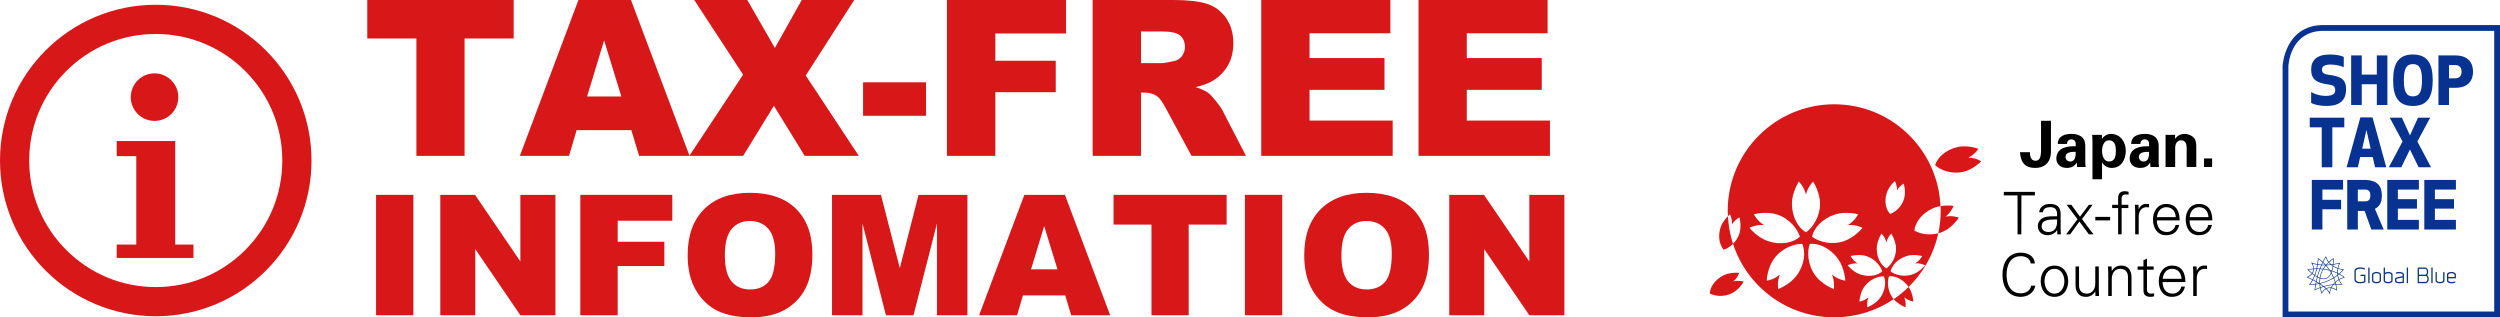 <?xml version="1.0" encoding="utf-8"?>
<!-- Generator: Adobe Illustrator 22.1.0, SVG Export Plug-In . SVG Version: 6.00 Build 0)  -->
<svg version="1.1" id="レイヤー_1" xmlns="http://www.w3.org/2000/svg" xmlns:xlink="http://www.w3.org/1999/xlink" x="0px"
	 y="0px" viewBox="0 0 520 66" style="enable-background:new 0 0 520 66;" xml:space="preserve">
<style type="text/css">
	.st0{clip-path:url(#SVGID_2_);fill:#073290;}
	.st1{fill:#0C3582;}
	.st2{fill:#D71718;}
</style>
<g>
	<g>
		<defs>
			<rect id="SVGID_1_" x="474.78" y="5.211" width="45.22" height="60.789"/>
		</defs>
		<clipPath id="SVGID_2_">
			<use xlink:href="#SVGID_1_"  style="overflow:visible;"/>
		</clipPath>
		<path class="st0" d="M520,66.001h-45.22V13.739c0.003-0.112,0.453-8.528,8.506-8.528H520V66.001z M475.985,64.796h42.81V6.416
			h-35.509c-6.911,0-7.286,7.048-7.301,7.347V64.796z"/>
		<path class="st0" d="M487.985,18.558c0,2.558-1.615,3.481-4.043,3.481c-1.117,0-2.479-0.196-3.222-0.637v-2.256
			c0.48,0.279,1.64,0.797,3.001,0.797c1.549,0,2.008-0.48,2.008-1.183c0-0.782-0.348-1.045-1.393-1.184
			c-2.615-0.341-3.616-1.111-3.616-3.138c0-1.866,1.144-3.104,3.864-3.104c1.402,0,2.434,0.244,2.918,0.51v2.132
			c-0.565-0.274-1.707-0.553-2.754-0.553c-1.138,0-1.779,0.36-1.779,1.015c0,0.749,0.403,0.982,1.48,1.133
			C486.729,15.888,487.985,16.353,487.985,18.558"/>
		<polygon class="st0" points="494.378,21.843 494.378,17.525 491.243,17.525 491.243,21.843 489.042,21.843 489.042,11.525 
			491.243,11.525 491.243,15.517 494.378,15.517 494.378,11.525 496.578,11.525 496.578,21.843 		"/>
		<path class="st0" d="M497.775,16.683c0-3.147,0.868-5.348,4.116-5.348c3.243,0,4.112,2.201,4.112,5.348
			c0,3.153-0.87,5.357-4.112,5.357C498.643,22.039,497.775,19.836,497.775,16.683 M500.004,16.683c0,2.409,0.525,3.361,1.887,3.361
			c1.358,0,1.881-0.952,1.881-3.361c0-2.406-0.523-3.352-1.881-3.352C500.529,13.331,500.004,14.276,500.004,16.683"/>
		<path class="st0" d="M509.398,21.843h-2.201V11.528h3.493c2.754,0,3.705,1.606,3.705,3.366c0,1.788-0.951,3.371-3.705,3.371
			h-1.292V21.843z M509.398,16.287h1.304c1.105,0,1.31-0.842,1.31-1.377c0-0.534-0.205-1.376-1.31-1.376h-1.304V16.287z"/>
		<polygon class="st0" points="485.126,26.484 485.126,34.794 482.922,34.794 482.922,26.484 480.427,26.484 480.427,24.477 
			487.613,24.477 487.613,26.484 		"/>
		<path class="st0" d="M488.091,34.795l2.862-10.373h2.534l2.86,10.373h-2.337l-0.481-2.12h-2.618l-0.48,2.12H488.091z
			 M491.337,30.927h1.761l-0.88-3.902L491.337,30.927z"/>
		<polygon class="st0" points="501.269,31.096 499.466,34.795 496.878,34.795 499.729,29.429 497.062,24.477 499.593,24.477 
			501.269,28.164 502.948,24.477 505.479,24.477 502.812,29.429 505.657,34.795 503.075,34.795 		"/>
		<polygon class="st0" points="486.952,43.531 483.06,43.531 483.06,47.74 480.859,47.74 480.859,37.422 487.363,37.422 
			487.363,39.431 483.06,39.431 483.06,41.562 486.952,41.562 		"/>
		<path class="st0" d="M490.431,47.74h-2.204V37.422h3.508c2.781,0,3.69,1.268,3.69,3.234c0,1.277-0.359,2.259-1.446,2.782
			l1.829,4.303h-2.573l-1.389-3.865h-1.416V47.74z M490.431,41.879h1.498c0.979,0,1.103-0.658,1.103-1.223
			c0-0.576-0.124-1.225-1.103-1.225h-1.498V41.879z"/>
		<polygon class="st0" points="502.73,43.395 498.756,43.395 498.756,45.735 503.128,45.735 503.128,47.74 496.552,47.74 
			496.552,37.422 503.128,37.422 503.128,39.43 498.756,39.43 498.756,41.426 502.73,41.426 		"/>
		<polygon class="st0" points="510.434,43.395 506.457,43.395 506.457,45.735 510.83,45.735 510.83,47.74 504.256,47.74 
			504.256,37.422 510.83,37.422 510.83,39.43 506.457,39.43 506.457,41.426 510.434,41.426 		"/>
	</g>
	<path class="st1" d="M490.884,58.931c-0.725,0-1.162-0.356-1.162-0.724v-1.863c0-0.369,0.437-0.728,1.162-0.728
		c0.472,0,0.809,0.085,1,0.19v0.288c-0.111-0.045-0.498-0.205-1-0.205c-0.525,0-0.781,0.265-0.885,0.423v1.926
		c0.103,0.153,0.36,0.426,0.885,0.426c0.375,0,0.673-0.085,0.846-0.154v-1.102h-0.658c-0.076,0-0.136-0.058-0.136-0.13
		c0-0.078,0.06-0.141,0.136-0.141h0.93v1.555C491.805,58.832,491.356,58.931,490.884,58.931"/>
	<path class="st1" d="M492.596,58.904v-3.153c0-0.082,0.063-0.136,0.136-0.136c0.075,0,0.141,0.054,0.141,0.136v3.153H492.596z"/>
	<path class="st1" d="M494.308,58.932c-0.399,0-0.927-0.166-0.927-0.562v-1.244c0-0.396,0.528-0.565,0.927-0.565
		c0.393,0,0.927,0.169,0.927,0.565v1.244C495.235,58.765,494.701,58.932,494.308,58.932 M494.964,57.098
		c-0.136-0.16-0.359-0.262-0.655-0.262c-0.296,0-0.52,0.102-0.655,0.262V58.4c0.135,0.157,0.36,0.263,0.655,0.263
		c0.297,0,0.519-0.106,0.655-0.263V57.098z"/>
	<path class="st1" d="M496.731,58.932c-0.403,0-0.931-0.166-0.931-0.562v-2.615c0-0.078,0.063-0.139,0.139-0.139
		c0.075,0,0.135,0.054,0.135,0.139v0.967c0.19-0.106,0.487-0.161,0.698-0.161c0.395,0,0.884,0.169,0.884,0.565v1.244
		C497.657,58.765,497.126,58.932,496.731,58.932 M497.382,57.098c-0.135-0.16-0.314-0.262-0.609-0.262
		c-0.303,0-0.559,0.102-0.698,0.262V58.4c0.139,0.157,0.357,0.263,0.656,0.263c0.296,0,0.516-0.106,0.651-0.263V57.098z"/>
	<path class="st1" d="M499.188,58.931c-0.444,0-1.026-0.094-1.026-0.472v-0.395c0-0.312,0.401-0.369,0.775-0.457l0.803-0.186v-0.324
		c-0.142-0.16-0.359-0.262-0.652-0.262c-0.302,0-0.628,0.09-0.721,0.118v-0.285c0.162-0.072,0.51-0.109,0.721-0.109
		c0.399,0,0.927,0.169,0.927,0.565v1.685C499.816,58.867,499.493,58.931,499.188,58.931 M499.741,57.708l-0.745,0.169
		c-0.427,0.096-0.523,0.114-0.556,0.178v0.414c0.136,0.159,0.378,0.193,0.748,0.193c0.152,0,0.364-0.04,0.553-0.073V57.708z"/>
	<path class="st1" d="M500.602,58.904v-3.153c0-0.082,0.054-0.136,0.133-0.136c0.072,0,0.138,0.054,0.138,0.136v3.153H500.602z"/>
	<path class="st1" d="M504.57,58.904h-1.698v-3.12c0-0.078,0.058-0.135,0.133-0.135h1.452c0.37,0,0.611,0.453,0.611,0.855
		c0,0.235-0.082,0.537-0.22,0.73c0.208,0.157,0.332,0.489,0.332,0.782C505.179,58.421,504.947,58.904,504.57,58.904 M504.534,55.921
		h-1.39v1.211h1.426c0.132-0.133,0.219-0.348,0.219-0.628C504.789,56.201,504.687,56.056,504.534,55.921 M504.642,57.406h-1.498
		v1.223h1.498c0.147-0.142,0.265-0.312,0.265-0.613C504.908,57.714,504.789,57.546,504.642,57.406"/>
	<path class="st1" d="M505.716,58.904v-3.153c0-0.082,0.058-0.136,0.133-0.136c0.075,0,0.138,0.054,0.138,0.136v3.153H505.716z"/>
	<path class="st1" d="M507.525,58.931c-0.401,0-0.93-0.166-0.93-0.562v-1.772h0.268V58.4c0.141,0.156,0.36,0.262,0.661,0.262
		c0.293,0,0.514-0.106,0.649-0.262v-1.803h0.276v1.772C508.45,58.765,507.916,58.931,507.525,58.931"/>
	<path class="st1" d="M509.25,57.889V58.4c0.138,0.153,0.353,0.262,0.651,0.262c0.339,0,0.517-0.061,0.655-0.109
		c0.07-0.024,0.142,0.012,0.166,0.084c0.031,0.076-0.008,0.148-0.081,0.172c-0.226,0.085-0.423,0.121-0.74,0.121
		c-0.401,0-0.927-0.163-0.927-0.562v-1.243c0-0.396,0.526-0.565,0.927-0.565c0.394,0,0.928,0.169,0.928,0.565v0.763H509.25z
		 M509.902,56.836c-0.299,0-0.513,0.103-0.651,0.262v0.513h1.306v-0.513C510.418,56.939,510.195,56.836,509.902,56.836"/>
	<path class="st1" d="M487.726,57.69l-0.012-0.012l-0.018-0.012l-0.027-0.018l-0.022-0.021c-0.011-0.015-0.365-0.305-1.012-0.655
		c0.3-0.259,0.586-0.544,0.846-0.837l0.024-0.024l0.027-0.03l0.012-0.018l0.018-0.015l0.003-0.007h-0.009l-0.021-0.003h-0.022
		l-0.042-0.003l-0.033-0.006c0,0-0.036-0.003-0.117-0.015c-0.178-0.018-0.531-0.081-0.958-0.223
		c0.069-0.335,0.185-0.682,0.333-1.027l0.015-0.03l0.018-0.036l0.009-0.021l0.009-0.021l0.003-0.009h-0.009l-0.021,0.009
		l-0.024,0.006l-0.045,0.012l-0.027,0.009c-0.009,0-0.031,0.006-0.064,0.015c-0.159,0.039-0.6,0.145-1.198,0.229
		c0.027-0.268,0.045-0.558,0.054-0.867l-0.003-0.306v-0.033v-0.021v-0.018v-0.009l-0.009,0.003l-0.033,0.021l-0.03,0.021
		l-0.022,0.013c-0.006,0-0.426,0.247-0.939,0.718c-0.235-0.308-0.423-0.658-0.546-1.039l-0.009-0.033l-0.016-0.042l-0.014-0.042
		l-0.003-0.01l-0.003,0.01l-0.016,0.018l-0.012,0.021l-0.027,0.036l-0.012,0.024c-0.033,0.042-0.271,0.411-0.592,1.054
		c-0.28-0.254-0.58-0.492-0.894-0.713l-0.025-0.012l-0.033-0.024l-0.014-0.012l-0.015-0.012l-0.01-0.006v0.009v0.021l-0.003,0.021
		v0.034l-0.003,0.03c0,0-0.003,0.051-0.008,0.147c-0.016,0.181-0.055,0.55-0.13,1.018c-0.406-0.075-0.779-0.178-1.121-0.307
		l-0.047-0.015l-0.064-0.027l-0.033-0.012l-0.033-0.019h-0.016l0.013,0.013l0.017,0.029l0.019,0.028l0.042,0.054l0.024,0.042
		c0,0,0.009,0.009,0.018,0.024c0.058,0.085,0.339,0.556,0.353,1.112c-0.376,0.033-0.756,0.081-1.131,0.15l-0.031,0.006l-0.036,0.009
		l-0.017,0.003l-0.019,0.003l-0.012,0.004l0.009,0.005l0.012,0.013l0.013,0.014l0.026,0.028l0.016,0.021
		c0.014,0.015,0.347,0.365,0.834,0.763c-0.214,0.275-0.536,0.514-0.949,0.713l-0.027,0.015l-0.043,0.021l-0.023,0.012l-0.016,0.006
		l-0.015,0.006l0.015,0.003l0.016,0.009l0.023,0.012l0.046,0.015l0.027,0.016c0.012,0.002,0.072,0.026,0.168,0.069
		c0.199,0.09,0.523,0.235,0.91,0.432c-0.187,0.344-0.387,0.652-0.607,0.921l-0.022,0.021l-0.02,0.033l-0.019,0.012l-0.008,0.018
		l-0.006,0.01h0.006h0.024h0.018l0.045,0.003h0.015c0.015,0.003,0.117,0.008,0.253,0.008c0.202,0,0.532-0.008,0.945-0.06
		c-0.062,0.366-0.117,0.737-0.159,1.105l-0.003,0.031l-0.003,0.042l-0.003,0.018v0.021v0.012l0.006-0.006l0.021-0.012l0.015-0.009
		l0.037-0.018l0.03-0.018c0.033-0.015,0.066-0.033,0.096-0.045c0.151-0.076,0.477-0.227,0.939-0.396
		c0.076,0.347,0.182,0.706,0.315,1.063l0.018,0.036l0.018,0.048l0.012,0.024l0.006,0.024l0.006,0.01l0.006-0.01l0.013-0.024
		l0.003-0.021l0.023-0.051l0.016-0.03c0.003-0.006,0.011-0.022,0.024-0.046c0.057-0.099,0.211-0.359,0.474-0.594
		c0.102-0.088,0.214-0.166,0.327-0.229c0.359,0.335,0.609,0.736,0.7,0.939c0.057,0.118,0.096,0.211,0.096,0.211l0.012-0.126
		c0.006-0.109,0.015-0.151,0.018-0.211c0.022-0.181,0.085-0.55,0.29-0.988c0.336,0.063,0.701,0.217,1.078,0.468l0.025,0.012
		l0.033,0.024l0.021,0.012l0.015,0.009l0.013,0.009l-0.004-0.015v-0.018l-0.003-0.021l-0.003-0.039v-0.033
		c-0.003-0.049-0.027-0.487-0.184-1.139c0.172-0.006,0.342-0.012,0.504-0.012c0.224,0,0.453,0.006,0.677,0.024l0.039,0.007h0.061
		l0.027,0.002h0.029l0.013,0.003l-0.01-0.008l-0.02-0.022l-0.016-0.018l-0.045-0.039l-0.03-0.03c0,0-0.015-0.015-0.033-0.039
		c-0.097-0.109-0.345-0.408-0.546-0.879c0.314-0.181,0.667-0.336,1.051-0.463l0.02-0.006l0.039-0.012l0.019-0.009l0.018-0.006h0.003
		L487.726,57.69z M487.308,56.144c-0.25,0.268-0.515,0.529-0.793,0.763c-0.075-0.039-0.163-0.081-0.241-0.123
		c-0.003-0.033-0.003-0.067-0.003-0.1c0-0.253,0.024-0.51,0.072-0.769C486.783,56.063,487.155,56.12,487.308,56.144 M482.429,58.898
		c-0.145-0.094-0.297-0.184-0.453-0.276c-0.043-0.024-0.088-0.053-0.133-0.075c0.061-0.28,0.123-0.567,0.205-0.846
		c0.142,0.076,0.29,0.142,0.429,0.193c-0.033,0.25-0.055,0.513-0.055,0.77C482.422,58.741,482.425,58.82,482.429,58.898
		 M481.744,59.04l0.072-0.369c0.157,0.093,0.311,0.187,0.462,0.277L481.744,59.04z M481.93,57.648
		c-0.072,0.271-0.144,0.552-0.201,0.831c-0.193-0.106-0.391-0.211-0.589-0.315c0.12-0.241,0.237-0.51,0.348-0.79
		C481.638,57.476,481.786,57.564,481.93,57.648 M481.533,57.255c0.15-0.399,0.281-0.837,0.392-1.295h0.1
		c0.147,0,0.297,0.003,0.444,0.009c-0.193,0.501-0.363,1.03-0.505,1.549C481.828,57.439,481.68,57.355,481.533,57.255
		 M482.076,57.582c0.154-0.544,0.33-1.084,0.525-1.604c0.176,0.006,0.355,0.024,0.529,0.042c-0.314,0.556-0.525,1.142-0.63,1.752
		C482.363,57.718,482.224,57.654,482.076,57.582 M483.193,55.903c-0.181-0.024-0.362-0.037-0.543-0.045
		c0.069-0.181,0.139-0.363,0.214-0.538c0.021-0.048,0.042-0.096,0.063-0.142c0.19,0.013,0.39,0.016,0.592,0.016h0.166
		C483.503,55.42,483.341,55.658,483.193,55.903 M483.779,55.284c0.229,0.268,0.453,0.549,0.655,0.843
		c-0.365-0.088-0.733-0.16-1.101-0.205C483.464,55.7,483.613,55.489,483.779,55.284 M483.263,56.038
		c0.429,0.052,0.861,0.136,1.277,0.244c0.102,0.154,0.199,0.315,0.29,0.478c-0.06,0.142-0.123,0.268-0.187,0.38
		c-0.323,0.529-0.763,0.8-1.309,0.8c-0.218,0-0.46-0.045-0.71-0.129C482.725,57.198,482.939,56.597,483.263,56.038 M484.72,56.332
		c0.076,0.024,0.158,0.045,0.239,0.072c-0.022,0.066-0.045,0.139-0.073,0.205C484.837,56.516,484.778,56.422,484.72,56.332
		 M484.615,56.174c-0.229-0.348-0.48-0.679-0.754-0.984c0.323-0.013,0.658-0.034,0.999-0.073c0.103,0.088,0.211,0.166,0.324,0.241
		c-0.046,0.339-0.112,0.652-0.19,0.927C484.87,56.243,484.742,56.207,484.615,56.174 M485.038,55.096
		c0.057-0.006,0.118-0.012,0.181-0.021c-0.004,0.048-0.009,0.097-0.018,0.148C485.144,55.18,485.09,55.141,485.038,55.096
		 M485.078,56.44c0.353,0.115,0.693,0.251,1.02,0.399c0.015,0.006,0.034,0.021,0.045,0.027c0.009,0.106,0.019,0.214,0.028,0.324
		c-0.233,0.181-0.478,0.357-0.731,0.513c-0.139-0.323-0.296-0.643-0.469-0.951C485.011,56.651,485.048,56.549,485.078,56.44
		 M485.443,58.056c0.081,0.214,0.157,0.435,0.223,0.652c-0.139,0.133-0.268,0.274-0.387,0.426c-0.637,0.069-1.295,0.202-1.943,0.387
		c-0.221-0.166-0.469-0.339-0.731-0.51c0.99-0.229,1.92-0.607,2.772-1.121C485.401,57.94,485.419,57.999,485.443,58.056
		 M485.705,58.847c0.024,0.081,0.046,0.163,0.063,0.244c-0.098,0.003-0.208,0.012-0.314,0.021
		C485.54,59.025,485.621,58.931,485.705,58.847 M485.768,58.615c-0.078-0.269-0.177-0.535-0.281-0.791
		c0.241-0.154,0.48-0.321,0.71-0.493c0.039,0.275,0.117,0.547,0.223,0.809C486.182,58.282,485.966,58.442,485.768,58.615
		 M486.279,56.926c0.045,0.025,0.088,0.046,0.136,0.073c-0.045,0.03-0.085,0.063-0.124,0.096
		C486.285,57.038,486.282,56.984,486.279,56.926 M485.349,55.054c0.575-0.079,1.015-0.181,1.184-0.22
		c-0.126,0.308-0.223,0.616-0.29,0.915c-0.211-0.078-0.426-0.172-0.616-0.271c-0.106-0.057-0.208-0.118-0.309-0.181
		C485.334,55.224,485.342,55.138,485.349,55.054 M485.881,55.736c0.105,0.051,0.222,0.096,0.343,0.136
		c-0.056,0.271-0.084,0.546-0.084,0.811v0.04c-0.326-0.151-0.673-0.291-1.026-0.405c0.075-0.263,0.142-0.562,0.189-0.885
		C485.479,55.549,485.675,55.649,485.881,55.736 M484.942,54.143c0.106-0.085,0.214-0.163,0.32-0.233h0.003l0.018-0.011l0.004,0.162
		c-0.01,0.312-0.028,0.61-0.055,0.888c-0.114,0.016-0.226,0.027-0.332,0.039c-0.16-0.132-0.311-0.283-0.444-0.438
		C484.615,54.402,484.778,54.269,484.942,54.143 M484.73,55.005c-0.263,0.028-0.532,0.046-0.779,0.055l0.003-0.006
		c0.121-0.139,0.274-0.285,0.414-0.417C484.476,54.764,484.597,54.894,484.73,55.005 M483.537,53.945
		c0.093-0.162,0.163-0.29,0.208-0.362c0.007-0.006,0.009-0.009,0.012-0.012c0.126,0.353,0.302,0.676,0.532,0.966
		c-0.145,0.139-0.253,0.257-0.406,0.427c-0.029,0.021-0.102,0.111-0.102,0.111c-0.165-0.178-0.381-0.375-0.552-0.538
		C483.333,54.326,483.437,54.128,483.537,53.945 M483.17,54.656c0.141,0.133,0.29,0.271,0.425,0.414h-0.075
		c-0.181,0-0.366-0.006-0.538-0.015C483.044,54.924,483.105,54.789,483.17,54.656 M482.254,53.903
		c0.288,0.205,0.562,0.429,0.815,0.664c-0.075,0.157-0.148,0.318-0.223,0.478c-0.251-0.016-0.493-0.042-0.721-0.081
		C482.206,54.456,482.245,54.06,482.254,53.903 M482.1,55.09c0.221,0.036,0.456,0.06,0.692,0.078
		c-0.097,0.22-0.191,0.447-0.279,0.676c-0.16-0.005-0.326-0.012-0.489-0.012h-0.069C482.009,55.591,482.061,55.344,482.1,55.09
		 M480.999,54.818c0.301,0.106,0.63,0.19,0.975,0.251c-0.043,0.262-0.097,0.519-0.148,0.767c-0.178,0.003-0.357,0.011-0.537,0.024
		C481.276,55.414,481.1,55.018,480.999,54.818 M481.288,55.984c0.169-0.009,0.341-0.018,0.501-0.024
		c-0.103,0.432-0.223,0.843-0.366,1.223c-0.085-0.064-0.174-0.124-0.257-0.184c-0.056-0.048-0.111-0.088-0.162-0.13
		C481.179,56.6,481.282,56.308,481.288,55.984 M480.388,56.341c-0.075-0.076-0.15-0.148-0.214-0.22
		c0.329-0.054,0.661-0.097,0.993-0.124c-0.014,0.287-0.102,0.553-0.265,0.791C480.726,56.645,480.557,56.491,480.388,56.341
		 M480.062,57.654c0.368-0.19,0.661-0.42,0.867-0.685c0.048,0.039,0.106,0.084,0.156,0.124c0.097,0.072,0.197,0.144,0.293,0.21
		c-0.108,0.288-0.225,0.556-0.356,0.803C480.59,57.892,480.237,57.729,480.062,57.654 M480.641,59.119h-0.111
		c0.196-0.251,0.381-0.531,0.547-0.843c0.211,0.106,0.423,0.223,0.625,0.333c-0.034,0.144-0.064,0.299-0.091,0.45
		C481.182,59.11,480.849,59.119,480.641,59.119 M481.569,60.19c0.039-0.342,0.094-0.685,0.153-1.024
		c0.236-0.027,0.475-0.072,0.71-0.12l0.006,0.003c0.018,0.241,0.048,0.492,0.103,0.736C482.058,59.961,481.708,60.124,481.569,60.19
		 M482.558,58.895c-0.003-0.078-0.003-0.16-0.003-0.229c0-0.244,0.01-0.489,0.045-0.728c0.257,0.085,0.508,0.127,0.735,0.127
		c0.594,0,1.068-0.29,1.413-0.864c0.054-0.09,0.108-0.196,0.16-0.299c0.153,0.277,0.296,0.573,0.42,0.87
		C484.479,58.288,483.549,58.663,482.558,58.895 M482.574,59.137c0.217,0.142,0.426,0.287,0.609,0.429
		c-0.178,0.054-0.353,0.115-0.528,0.178C482.62,59.541,482.589,59.336,482.574,59.137 M483.299,60.354
		c-0.169,0.175-0.29,0.35-0.344,0.447c-0.119-0.315-0.205-0.628-0.272-0.936c0.202-0.073,0.414-0.139,0.625-0.203
		c0.148,0.121,0.293,0.242,0.42,0.357C483.577,60.109,483.428,60.221,483.299,60.354 M484.54,60.801
		c-0.142-0.244-0.345-0.495-0.598-0.752c0.205-0.093,0.432-0.141,0.667-0.141c0.063,0,0.13,0.003,0.193,0.009
		C484.636,60.297,484.561,60.628,484.54,60.801 M484.923,59.681c-0.023,0.036-0.044,0.075-0.063,0.114
		c-0.081-0.009-0.169-0.012-0.25-0.012c-0.269,0-0.525,0.057-0.761,0.175c-0.123-0.111-0.254-0.226-0.392-0.341
		c0.577-0.161,1.156-0.282,1.72-0.348C485.084,59.399,484.999,59.541,484.923,59.681 M485.971,60.175
		c0,0.021,0.003,0.033,0.003,0.051c-0.338-0.214-0.667-0.347-0.984-0.408c0.102-0.201,0.223-0.392,0.359-0.571
		c0.155-0.014,0.306-0.026,0.453-0.039c0.037,0.166,0.073,0.333,0.103,0.487C485.932,59.865,485.957,60.027,485.971,60.175
		 M486.965,59.079c-0.175-0.009-0.354-0.012-0.533-0.012c-0.174,0-0.356,0.003-0.531,0.012c-0.03-0.109-0.063-0.22-0.087-0.333
		c0.19-0.181,0.417-0.344,0.652-0.492C486.645,58.66,486.852,58.943,486.965,59.079 M486.53,58.074
		c-0.105-0.265-0.181-0.546-0.22-0.833c0.075-0.057,0.151-0.121,0.229-0.181c0.223,0.124,0.45,0.253,0.649,0.39
		c0.106,0.066,0.197,0.133,0.283,0.199l0.006,0.003C487.135,57.769,486.819,57.91,486.53,58.074"/>
</g>
<g>
	<path d="M426.598,25.119v6.417c-0.012,2.368-1.465,3.391-3.225,3.391c-2.409,0-3.058-1.355-3.219-3.273h2.06
		c0.015,0.691,0.15,1.784,1.159,1.784c1.109,0,1.109-1.25,1.162-1.944v-6.375H426.598z"/>
	<path d="M428.02,29.94c0.012-0.836,0.369-1.353,0.906-1.665c0.541-0.32,1.253-0.422,1.97-0.422c1.343,0,2.844,0.492,2.844,2.499
		v3.642c0.015,0.336,0.069,0.535,0.096,0.737h-1.797c-0.039-0.308-0.065-0.613-0.065-0.894h-0.033
		c-0.453,0.776-1.139,1.09-2.042,1.09c-1.25,0-2.187-0.716-2.187-2.021c0-0.465,0.221-1.597,1.429-2.117
		c0.797-0.347,1.806-0.387,2.609-0.359v-0.625c0-0.28-0.216-0.821-0.927-0.821c-0.688,0-0.913,0.649-0.885,0.955H428.02z
		 M429.633,32.635c0,0.564,0.413,0.964,0.963,0.964c1.114,0,1.153-1.223,1.153-2.009C431.052,31.572,429.633,31.563,429.633,32.635"
		/>
	<path d="M437.224,28.819h0.028c0.378-0.559,1.093-0.966,1.784-0.966c2.075,0,3.129,1.742,3.129,3.535
		c0,1.721-0.918,3.539-2.875,3.539c-0.866,0-1.61-0.36-2.038-1.141h-0.028v3.496h-1.99v-7.902c0-0.438-0.042-0.892-0.072-1.329
		h2.023L437.224,28.819z M438.658,33.599c1.28,0,1.441-1.184,1.441-2.211c0-1.024-0.16-2.207-1.441-2.207
		c-1.075,0-1.435,1.286-1.435,2.207C437.224,32.31,437.583,33.599,438.658,33.599"/>
	<path d="M443.278,29.94c0.012-0.836,0.378-1.353,0.907-1.665c0.546-0.32,1.247-0.422,1.969-0.422c1.343,0,2.847,0.492,2.847,2.499
		v3.642c0.012,0.336,0.07,0.535,0.094,0.737h-1.797c-0.036-0.308-0.063-0.613-0.063-0.894h-0.028c-0.456,0.776-1.15,1.09-2.05,1.09
		c-1.255,0-2.186-0.716-2.186-2.021c0-0.465,0.214-1.597,1.426-2.117c0.797-0.347,1.817-0.387,2.612-0.359v-0.625
		c0-0.28-0.214-0.821-0.922-0.821c-0.69,0-0.915,0.649-0.893,0.955H443.278z M444.885,32.635c0,0.564,0.42,0.964,0.976,0.964
		c1.108,0,1.147-1.223,1.147-2.009C446.314,31.572,444.885,31.563,444.885,32.635"/>
	<path d="M452.417,28.818l0.033,0.04c0.411-0.607,1.036-1.006,2.044-1.006c0.671,0,1.957,0.492,2.196,1.462
		c0.109,0.413,0.135,0.839,0.135,1.066v4.351h-2.002v-4.019c-0.006-0.719-0.208-1.531-1.192-1.531c-0.628,0-1.172,0.561-1.196,1.531
		v4.019h-1.997v-6.68h1.979V28.818z"/>
	<rect x="458.435" y="32.959" width="1.688" height="1.772"/>
	<path class="st2" d="M398.192,47.955c0.156-1.646,1.513-3.578,3.866-4.632c0.501-0.226,1.041-0.363,1.563-0.45
		c-0.513-11.78-10.194-21.183-22.1-21.183c-12.236,0-22.157,9.922-22.157,22.158c0,0.375,0.036,0.74,0.055,1.109
		c0.241-0.241,0.414-0.381,0.42-0.372c-0.036-0.039,0.511,0.87,0.401,2.114c0.631-1.069,1.614-1.483,1.562-1.48
		c0.03-0.012,0.486,1.833-0.006,3.355c-0.286,0.891-0.782,1.594-1.331,2.144C363.357,59.586,371.681,66,381.521,66
		c4.586,0,8.844-1.395,12.377-3.778c-0.066-0.081-0.142-0.154-0.202-0.241c-1.151-1.583-1.153-3.433-0.791-4.511
		c1.25-0.139,2.893,0.564,4.043,2.147c0.019,0.024,0.027,0.048,0.045,0.069c3.05-2.98,5.245-6.836,6.176-11.167
		C401.181,49.051,399.294,48.607,398.192,47.955 M392.409,40.236c0.408-1.416,1.718-2.597,1.733-2.57
		c-0.039-0.03,0.492,0.797,0.423,1.945c0.562-1.006,1.452-1.416,1.401-1.413c0.031-0.015,0.501,1.682,0.091,3.098
		c-0.522,1.782-1.896,2.857-2.914,3.205C392.315,43.649,391.886,42.009,392.409,40.236 M381.701,44.603
		c2.168-0.706,4.798-0.06,4.781-0.015c0.011-0.076-0.583,1.316-2.112,2.225c1.773-0.15,3.069,0.622,3.02,0.559
		c0.039,0.033-1.712,2.096-3.877,2.799c-2.709,0.886-5.272,0.063-6.608-0.93C377.277,47.451,378.992,45.481,381.701,44.603
		 M363.9,47.371c-0.048,0.063,1.241-0.709,3.013-0.559c-1.522-0.909-2.117-2.301-2.108-2.225c-0.018-0.045,2.612-0.691,4.778,0.015
		c2.709,0.879,4.301,3.054,4.796,4.638c-1.35,1.235-3.896,1.811-6.608,0.93C365.609,49.467,363.858,47.405,363.9,47.371
		 M373.709,57.3c-1.335,1.841-3.848,2.862-3.86,2.821c0.042,0.062-0.303-1.405,0.396-3.038c-1.337,1.168-2.841,1.295-2.763,1.31
		c-0.048,0.006,0.15-2.697,1.486-4.535c1.679-2.307,4.231-3.15,5.895-3.132C375.616,52.391,375.388,54.993,373.709,57.3
		 M372.717,42.325c0-2.273,1.426-4.574,1.46-4.547c-0.07-0.027,1.072,0.96,1.47,2.694c0.397-1.734,1.532-2.721,1.465-2.694
		c0.033-0.027,1.462,2.274,1.462,4.547c0,2.857-1.573,5.034-2.926,5.998C374.055,47.42,372.717,45.183,372.717,42.325
		 M383.809,58.393c0.075-0.015-1.432-0.142-2.772-1.31c0.697,1.634,0.362,3.101,0.402,3.038c-0.009,0.041-2.525-0.98-3.859-2.821
		c-1.676-2.307-1.686-5.001-1.153-6.574c1.814-0.199,4.221,0.825,5.891,3.132C383.655,55.696,383.855,58.399,383.809,58.393
		 M384.314,55.175c-0.034,0.036,0.857-0.492,2.068-0.387c-1.048-0.625-1.45-1.579-1.446-1.525c-0.01-0.03,1.79-0.474,3.275,0.006
		c1.861,0.607,2.948,2.096,3.289,3.186c-0.924,0.84-2.67,1.241-4.529,0.637C385.488,56.612,384.286,55.193,384.314,55.175
		 M391.041,61.981c-0.916,1.265-2.636,1.96-2.642,1.932c0.024,0.046-0.208-0.963,0.268-2.086c-0.919,0.799-1.948,0.894-1.899,0.905
		c-0.03,0,0.102-1.856,1.024-3.116c1.151-1.583,2.899-2.156,4.037-2.144C392.348,58.614,392.192,60.398,391.041,61.981
		 M392.37,55.818c-1.09-0.616-2.009-2.153-2.009-4.103c0-1.568,0.978-3.141,1.003-3.123c-0.048-0.018,0.733,0.655,1.006,1.845
		c0.271-1.19,1.056-1.863,1.006-1.845c0.02-0.018,1.005,1.555,1.005,3.123C394.381,53.665,393.296,55.163,392.37,55.818
		 M397.766,57.092c-1.857,0.604-3.611,0.039-4.529-0.637c0.253-1.226,1.432-2.579,3.291-3.186c1.486-0.48,3.285-0.036,3.277-0.006
		c0.002-0.054-0.403,0.903-1.451,1.525c1.217-0.105,2.103,0.423,2.073,0.387C400.454,55.193,399.252,56.612,397.766,57.092
		 M357.879,47.305c-0.613,1.902-0.202,3.693,0.664,4.641c0.595-0.184,1.295-0.607,1.92-1.229c-0.595-1.826-0.945-3.763-1.045-5.761
		C358.95,45.427,358.205,46.297,357.879,47.305 M396.343,63.913c-0.03,0.046,0.206-0.963-0.275-2.086
		c0.918,0.799,1.948,0.894,1.901,0.905c0.031,0-0.108-1.784-0.978-3.046c-0.954,0.934-1.985,1.788-3.095,2.537
		C394.843,63.331,396.334,63.94,396.343,63.913 M409.419,32.789c1.447-0.697,2.093-1.896,2.09-1.832
		c0.018-0.036-2.308-0.837-4.315-0.381c-2.507,0.568-4.219,2.201-4.693,3.781c1.111,1.002,3.352,1.957,5.874,1.382
		c1.999-0.45,3.742-2.171,3.717-2.198C412.124,33.602,411.026,32.789,409.419,32.789 M360.539,58.536
		c0.951-0.809,1.211-1.836,1.211-1.782c0.012-0.03-1.887-0.189-3.31,0.538c-1.781,0.915-2.756,2.464-2.811,3.751
		c1.033,0.543,2.901,0.827,4.687-0.088c1.422-0.724,2.403-2.358,2.373-2.367C362.729,58.617,361.74,58.222,360.539,58.536
		 M404.669,45.052c1.285-0.969,1.669-2.276,1.685-2.207c0.008-0.033-1.295-0.211-2.734,0.027c0.016,0.326,0.049,0.646,0.049,0.975
		c0,1.604-0.178,3.166-0.501,4.671c0.35-0.093,0.7-0.208,1.054-0.368c1.878-0.836,3.252-2.869,3.213-2.89
		C407.483,45.312,406.242,44.739,404.669,45.052"/>
	<polygon points="419.644,40.647 416.792,40.647 416.792,39.913 423.252,39.913 423.252,40.647 420.453,40.647 420.438,48.743 
		419.656,48.743 	"/>
	<path d="M427.875,44.415c-0.072-1.006-0.586-1.322-1.453-1.322c-0.77,0-1.407,0.232-1.504,1.063h-0.781
		c0.18-1.256,1.126-1.733,2.295-1.733c1.358,0,2.201,0.621,2.179,2.029v2.908c-0.011,0.477,0.037,0.969,0.058,1.382h-0.758
		l-0.021-0.906h-0.021l-0.042,0.084c-0.268,0.517-1.084,1.003-1.917,1.003c-1.136,0-2.042-0.697-2.042-1.893
		c0-0.831,0.498-1.468,1.236-1.772c0.817-0.354,1.88-0.232,2.771-0.282V44.415z M426.043,48.253c1.604,0,1.907-1.319,1.832-2.607
		c-1.039,0.04-3.213-0.159-3.213,1.384C424.662,47.861,425.296,48.253,426.043,48.253"/>
	<polygon points="434.486,42.603 435.256,42.603 433.05,45.575 435.452,48.743 434.486,48.743 432.516,46.076 430.584,48.743 
		429.75,48.743 429.781,48.718 432.125,45.599 429.862,42.603 430.84,42.603 432.641,45.073 	"/>
	<rect x="435.824" y="45.112" width="3.08" height="0.733"/>
	<path d="M440.567,48.743v-5.469h-1.238v-0.67h1.238v-1.307c0-1.054,0.426-1.531,1.477-1.531c0.235,0,0.483,0.087,0.704,0.135v0.589
		c-0.149-0.027-0.309-0.051-0.456-0.051c-1,0-1.028,0.501-0.992,1.382v0.782h1.396v0.67H441.3v5.469H440.567z"/>
	<path d="M444.852,48.743h-0.733v-4.757c0.008-0.477-0.039-0.966-0.064-1.382h0.758l0.039,0.906h0.021
		c0.22-0.628,0.77-1.066,1.382-1.087c0.245-0.015,0.49,0,0.734,0.009v0.71c-0.148-0.013-0.309-0.049-0.453-0.049
		c-1.087,0-1.664,0.782-1.685,1.957V48.743z"/>
	<path d="M448.621,45.844c0.024,1.308,0.622,2.41,2.126,2.41c0.873,0,1.594-0.622,1.772-1.468h0.77
		c-0.381,1.468-1.295,2.138-2.776,2.138c-1.835,0-2.69-1.574-2.69-3.25c0-1.664,0.915-3.252,2.742-3.252
		c2.057,0,2.799,1.504,2.799,3.421H448.621z M452.567,45.17c-0.084-1.184-0.722-2.078-1.99-2.078c-1.199,0-1.839,1.003-1.932,2.078
		H452.567z"/>
	<path d="M455.421,45.844c0.027,1.308,0.622,2.41,2.129,2.41c0.87,0,1.589-0.622,1.772-1.468h0.77
		c-0.378,1.468-1.295,2.138-2.779,2.138c-1.832,0-2.687-1.574-2.687-3.25c0-1.664,0.919-3.252,2.739-3.252
		c2.057,0,2.799,1.504,2.799,3.421H455.421z M459.37,45.17c-0.084-1.184-0.724-2.078-1.993-2.078c-1.199,0-1.832,1.003-1.929,2.078
		H459.37z"/>
	<path d="M422.392,54.8c-0.145-1.075-1.072-1.513-2.078-1.513c-2.262,0-2.947,2.054-2.947,3.865c0,1.809,0.685,3.863,2.947,3.863
		c0.981,0,1.957-0.49,2.175-1.589h0.857c-0.256,1.477-1.612,2.319-3.031,2.319c-2.676,0-3.802-2.15-3.802-4.593
		c0-2.424,1.139-4.599,3.802-4.599c1.444,0,2.814,0.659,2.934,2.247H422.392z"/>
	<path d="M430.185,58.493c0,1.616-0.9,3.253-2.859,3.253c-1.957,0-2.859-1.637-2.859-3.253c0-1.612,0.903-3.252,2.859-3.252
		C429.285,55.241,430.185,56.881,430.185,58.493 M427.325,55.914c-1.477,0-2.063,1.441-2.063,2.579c0,1.138,0.586,2.582,2.063,2.582
		c1.478,0,2.067-1.444,2.067-2.582C429.392,57.355,428.803,55.914,427.325,55.914"/>
	<path d="M435.817,55.428h0.733v4.754c0,0.48,0.039,0.966,0.061,1.382h-0.761l-0.033-0.903l-0.024-0.027
		c-0.429,0.757-1.126,1.111-1.92,1.111c-2.005,0-2.163-1.772-2.163-2.478v-3.839h0.731v3.959c0,1.063,0.609,1.688,1.615,1.688
		c1.205,0,1.761-1.015,1.761-2.114V55.428z"/>
	<path d="M439.247,61.564h-0.733v-4.756c0-0.481-0.039-0.967-0.064-1.381h0.761l0.036,0.9l0.021,0.025
		c0.432-0.755,1.129-1.112,1.92-1.112c2.005,0,2.166,1.775,2.166,2.482v3.841h-0.737v-3.962c0-1.063-0.607-1.688-1.612-1.688
		c-1.211,0-1.758,1.016-1.758,2.118V61.564z"/>
	<path d="M445.839,56.098h-1.223v-0.67h1.223v-1.311l0.733-0.32v1.631h1.392v0.67h-1.392v4.106c-0.011,0.565,0.281,0.87,0.847,0.87
		c0.217,0,0.438-0.011,0.631-0.072v0.637c-0.229,0.06-0.499,0.106-0.746,0.106c-1.552,0-1.465-0.988-1.465-1.821V56.098z"/>
	<path d="M449.819,58.665c0.024,1.307,0.622,2.41,2.126,2.41c0.87,0,1.589-0.625,1.772-1.468h0.77
		c-0.381,1.468-1.298,2.138-2.778,2.138c-1.833,0-2.687-1.573-2.687-3.253c0-1.66,0.918-3.252,2.738-3.252
		c2.054,0,2.799,1.504,2.799,3.424H449.819z M453.767,57.989c-0.085-1.18-0.722-2.075-1.994-2.075c-1.196,0-1.832,1.003-1.929,2.075
		H453.767z"/>
	<path d="M456.925,61.564h-0.733v-4.756c0.015-0.481-0.039-0.967-0.058-1.381h0.755l0.036,0.9h0.024
		c0.22-0.622,0.77-1.063,1.379-1.087c0.248-0.012,0.494,0,0.734,0.012v0.713c-0.142-0.016-0.305-0.052-0.449-0.052
		c-1.088,0-1.665,0.785-1.689,1.958V61.564z"/>
</g>
<g>
	<polygon class="st2" points="36.448,29.338 30.357,29.338 28.348,29.338 24.779,29.338 24.272,29.338 24.272,32.48 24.779,32.48 
		28.284,32.48 28.348,32.48 28.348,50.868 24.272,50.868 24.272,53.655 24.779,53.655 39.735,53.655 40.244,53.655 40.244,50.868 
		36.448,50.868 	"/>
	<path class="st2" d="M32.4,0.99C14.508,0.99,0,15.505,0,33.389c0,17.885,14.508,32.39,32.4,32.39
		c17.886,0,32.394-14.505,32.394-32.39C64.793,15.505,50.285,0.99,32.4,0.99 M51.009,52.004c-4.969,4.96-11.582,7.707-18.61,7.707
		c-7.031,0-13.643-2.746-18.611-7.707c-4.974-4.969-7.712-11.581-7.712-18.615c0-7.025,2.741-13.645,7.712-18.606
		c4.964-4.979,11.58-7.717,18.611-7.717c7.028,0,13.637,2.747,18.61,7.717c4.969,4.96,7.709,11.581,7.709,18.606
		C58.719,40.424,55.977,47.024,51.009,52.004"/>
	<path class="st2" d="M32.142,25.149c2.732,0,4.945-2.213,4.945-4.94c0-2.737-2.213-4.95-4.945-4.95
		c-2.729,0-4.942,2.213-4.942,4.95C27.2,22.935,29.413,25.149,32.142,25.149"/>
	<g>
		<path class="st2" d="M76.394,0h30.454v8.006H96.63v24.416H86.611V8.006H76.394V0z"/>
		<path class="st2" d="M131.314,27.07H119.94l-1.58,5.352H108.13L120.316,0h10.928l12.183,32.422h-10.491L131.314,27.07z
			 M129.236,20.059l-3.579-11.655l-3.541,11.655H129.236z"/>
		<path class="st2" d="M144.4,0h11.036l5.739,9.974L166.759,0h10.926l-10.092,15.702l11.042,16.72h-11.257l-6.403-10.417
			l-6.403,10.417h-11.191l11.184-16.897L144.4,0z"/>
		<path class="st2" d="M179.521,17.118h13.093v6.967h-13.093V17.118z"/>
		<path class="st2" d="M196.97,0h24.77v6.967h-14.707v5.662h12.562v6.546h-12.562v13.248H196.97V0z"/>
		<path class="st2" d="M227.269,32.422V0h16.698c3.096,0,5.463,0.265,7.099,0.796s2.956,1.515,3.959,2.952
			c1.002,1.438,1.504,3.189,1.504,5.252c0,1.799-0.384,3.351-1.151,4.656s-1.822,2.363-3.164,3.173
			c-0.856,0.516-2.029,0.944-3.519,1.283c1.193,0.399,2.062,0.797,2.608,1.196c0.369,0.265,0.902,0.834,1.602,1.705
			c0.7,0.871,1.168,1.542,1.403,2.014l4.852,9.395h-11.32l-5.355-9.908c-0.678-1.283-1.283-2.116-1.814-2.499
			c-0.723-0.501-1.541-0.752-2.455-0.752h-0.885v13.159H227.269z M237.332,13.137h4.224c0.457,0,1.342-0.147,2.654-0.442
			c0.663-0.133,1.205-0.472,1.625-1.017c0.42-0.546,0.63-1.172,0.63-1.88c0-1.047-0.331-1.85-0.995-2.411
			c-0.663-0.56-1.909-0.84-3.738-0.84h-4.401V13.137z"/>
		<path class="st2" d="M262.344,0h26.848v6.922h-16.808v5.153h15.591v6.613h-15.591v6.391h17.294v7.343h-27.335V0z"/>
		<path class="st2" d="M295.054,0h26.848v6.922h-16.808v5.153h15.591v6.613h-15.591v6.391h17.294v7.343h-27.335V0z"/>
	</g>
	<g>
		<path class="st2" d="M78.224,40.531h7.755v25.041h-7.755V40.531z"/>
		<path class="st2" d="M91.582,40.531h7.226l9.429,13.854V40.531h7.294v25.041h-7.294l-9.378-13.75v13.75h-7.277V40.531z"/>
		<path class="st2" d="M120.706,40.531h19.131v5.38h-11.359v4.373h9.703v5.056h-9.703v10.232h-7.772V40.531z"/>
		<path class="st2" d="M143.032,53.069c0-4.088,1.138-7.271,3.416-9.549c2.277-2.277,5.449-3.416,9.514-3.416
			c4.168,0,7.379,1.119,9.634,3.356c2.255,2.238,3.382,5.372,3.382,9.403c0,2.927-0.493,5.327-1.477,7.2
			c-0.985,1.874-2.408,3.331-4.27,4.373C161.369,65.479,159.048,66,156.27,66c-2.824,0-5.161-0.45-7.012-1.35
			c-1.851-0.899-3.351-2.323-4.501-4.27S143.032,55.996,143.032,53.069z M150.77,53.103c0,2.528,0.47,4.344,1.409,5.449
			c0.939,1.105,2.217,1.657,3.835,1.657c1.662,0,2.949-0.541,3.86-1.622c0.911-1.082,1.367-3.023,1.367-5.825
			c0-2.358-0.476-4.08-1.426-5.167c-0.951-1.087-2.241-1.631-3.869-1.631c-1.56,0-2.813,0.552-3.758,1.657
			C151.242,48.725,150.77,50.552,150.77,53.103z"/>
		<path class="st2" d="M173.061,40.531h10.176l3.925,15.237l3.896-15.237h10.17v25.041h-6.337V46.476l-4.883,19.097h-5.736
			l-4.874-19.097v19.097h-6.337V40.531z"/>
		<path class="st2" d="M221.56,61.439h-8.785l-1.221,4.134h-7.901l9.412-25.041h8.44l9.41,25.041h-8.103L221.56,61.439z
			 M219.955,56.024l-2.764-9.002l-2.735,9.002H219.955z"/>
		<path class="st2" d="M231.616,40.531h23.522v6.183h-7.892v18.858h-7.738V46.715h-7.892V40.531z"/>
		<path class="st2" d="M258.947,40.531h7.756v25.041h-7.756V40.531z"/>
		<path class="st2" d="M271.28,53.069c0-4.088,1.139-7.271,3.416-9.549c2.278-2.277,5.449-3.416,9.514-3.416
			c4.169,0,7.379,1.119,9.635,3.356c2.254,2.238,3.382,5.372,3.382,9.403c0,2.927-0.493,5.327-1.477,7.2
			c-0.985,1.874-2.409,3.331-4.27,4.373c-1.862,1.042-4.182,1.563-6.961,1.563c-2.824,0-5.162-0.45-7.012-1.35
			c-1.851-0.899-3.351-2.323-4.501-4.27C271.855,58.433,271.28,55.996,271.28,53.069z M279.018,53.103
			c0,2.528,0.469,4.344,1.409,5.449c0.94,1.105,2.218,1.657,3.835,1.657c1.662,0,2.949-0.541,3.861-1.622
			c0.91-1.082,1.366-3.023,1.366-5.825c0-2.358-0.475-4.08-1.426-5.167c-0.95-1.087-2.241-1.631-3.868-1.631
			c-1.56,0-2.813,0.552-3.758,1.657C279.49,48.725,279.018,50.552,279.018,53.103z"/>
		<path class="st2" d="M301.445,40.531h7.226l9.429,13.854V40.531h7.293v25.041H318.1l-9.378-13.75v13.75h-7.277V40.531z"/>
	</g>
</g>
</svg>
